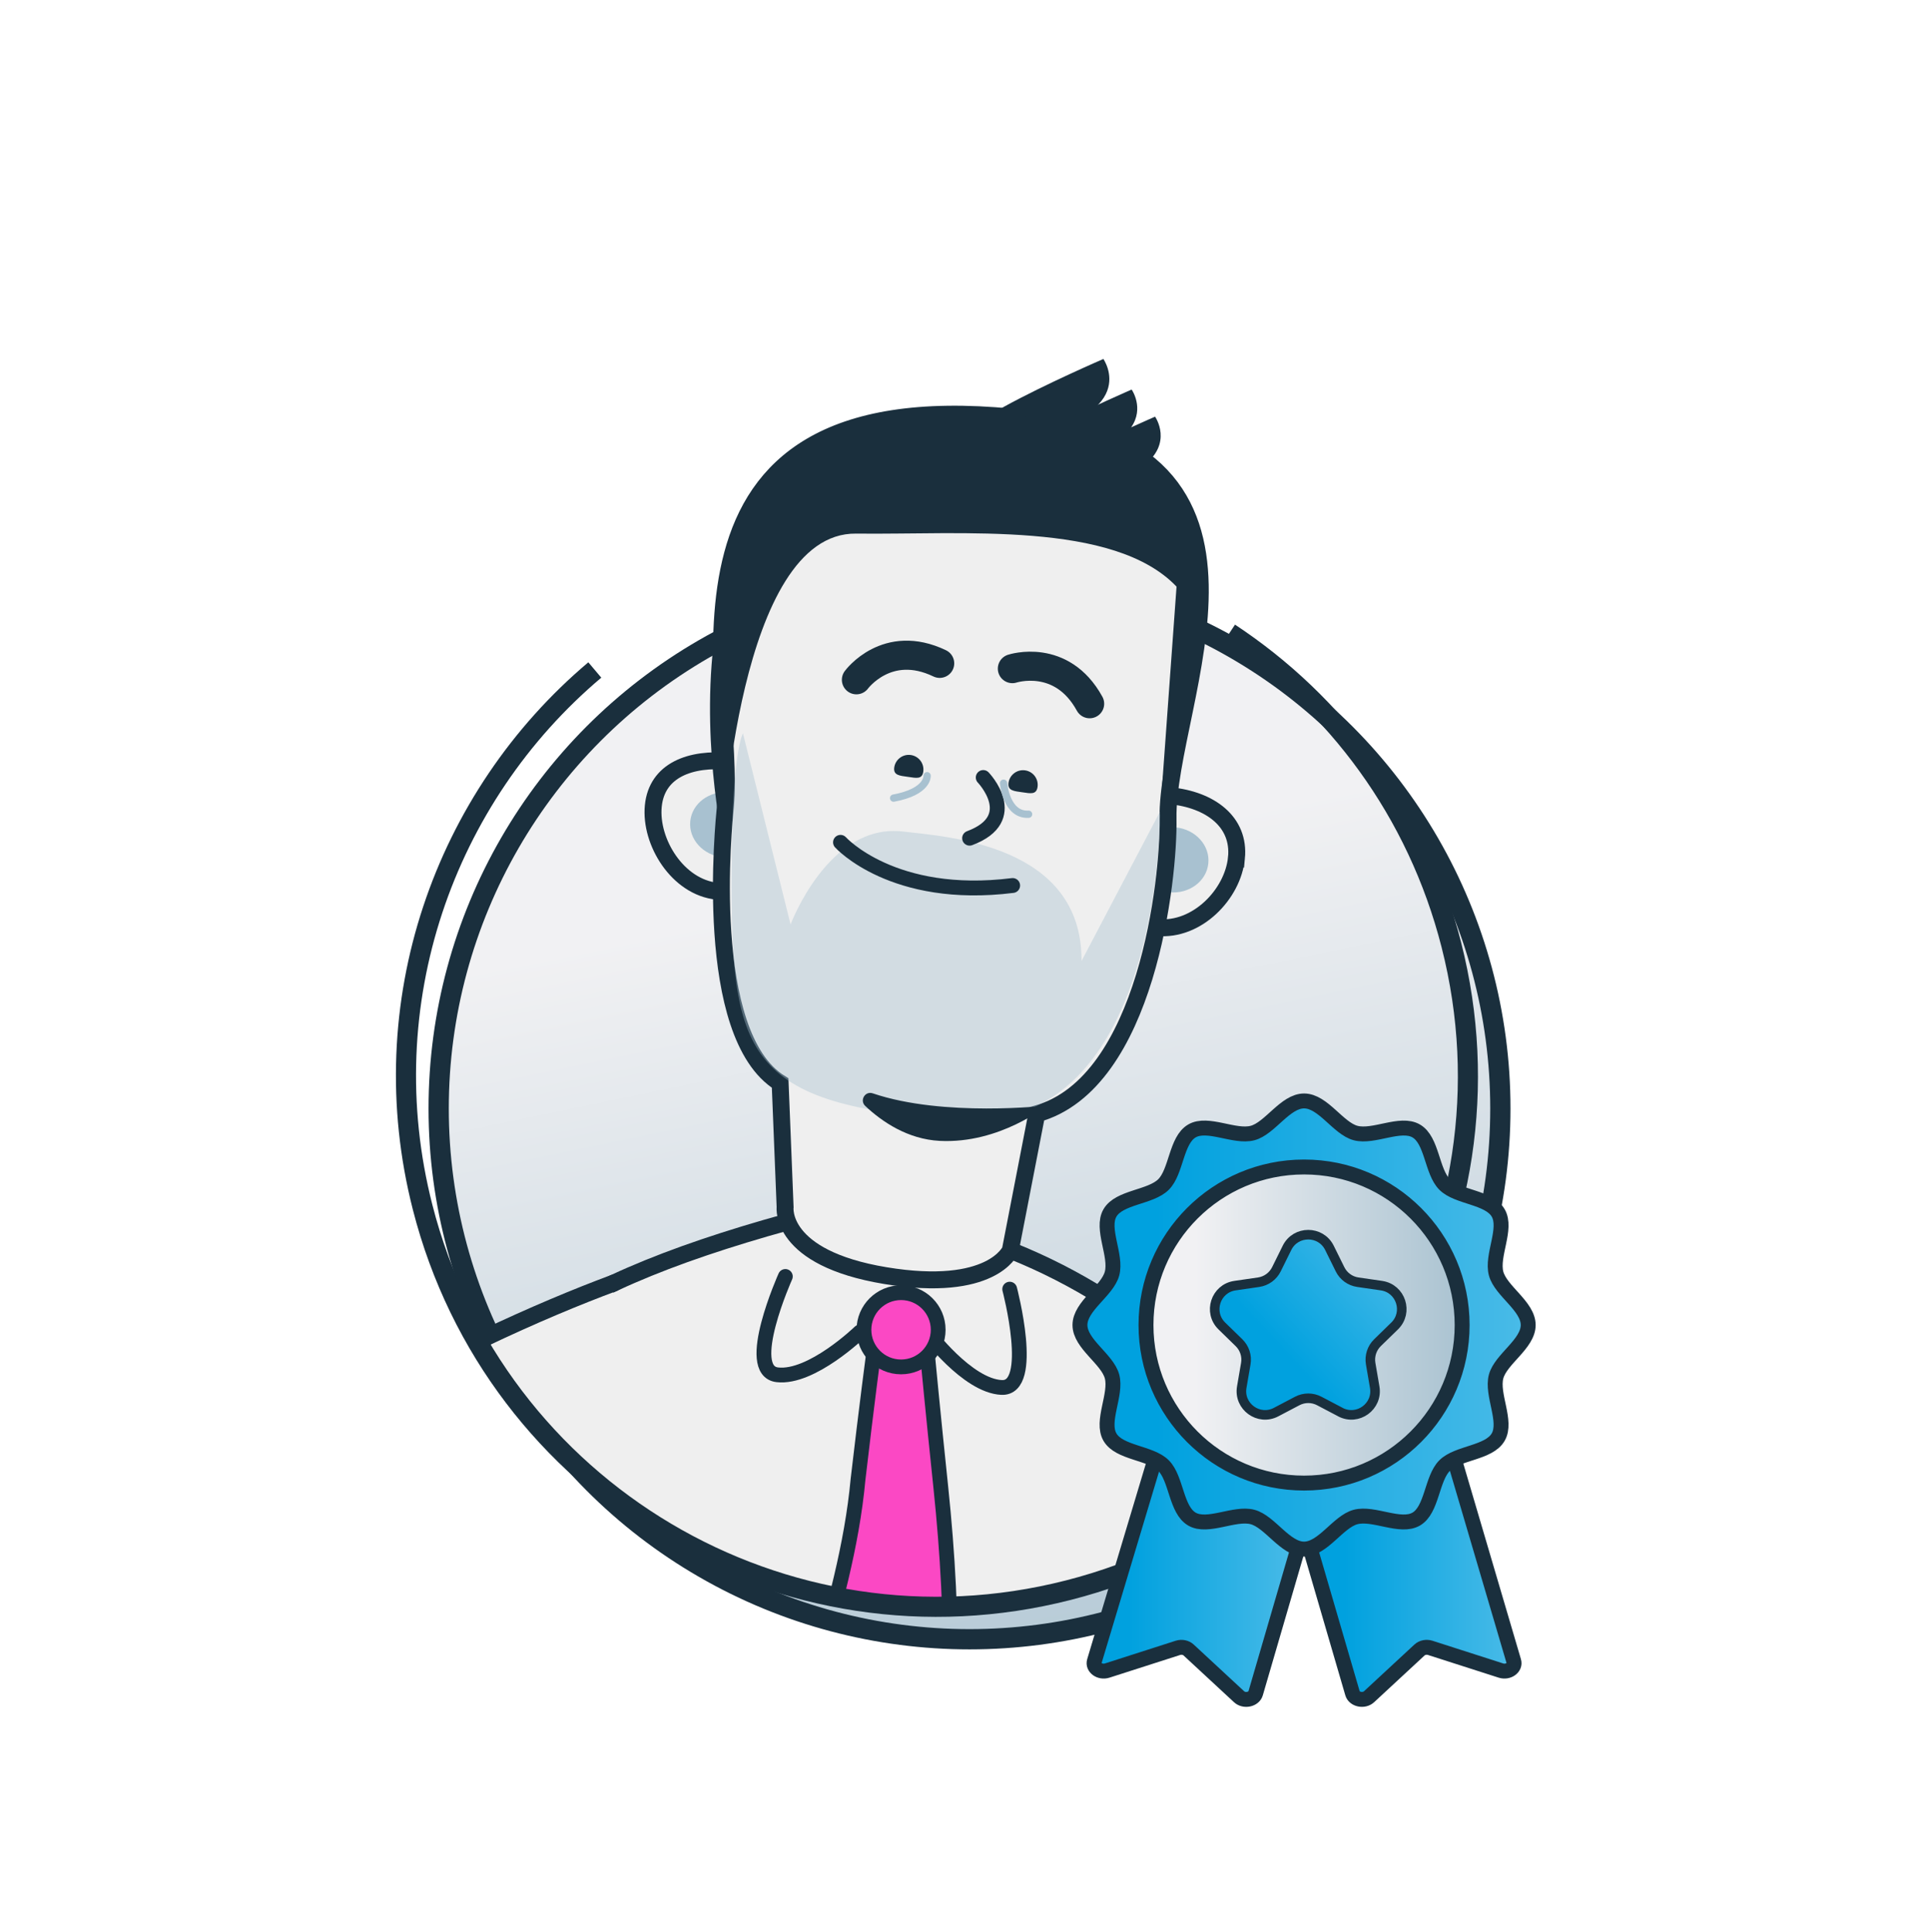 <?xml version="1.0" encoding="UTF-8"?>
<svg id="Layer_1" data-name="Layer 1" xmlns="http://www.w3.org/2000/svg" xmlns:xlink="http://www.w3.org/1999/xlink" viewBox="0 0 889 890">
  <defs>
    <style>
      .cls-1, .cls-2, .cls-3, .cls-4, .cls-5 {
        stroke-width: 0px;
      }

      .cls-1, .cls-3 {
        fill: #a8c1d0;
      }

      .cls-6 {
        fill: url(#linear-gradient-4);
      }

      .cls-6, .cls-7, .cls-8 {
        stroke-width: 6.87px;
      }

      .cls-6, .cls-7, .cls-8, .cls-9, .cls-10, .cls-11, .cls-12, .cls-13, .cls-14, .cls-15 {
        stroke-linecap: round;
      }

      .cls-6, .cls-7, .cls-8, .cls-9, .cls-16, .cls-11, .cls-12, .cls-13, .cls-17, .cls-18, .cls-19, .cls-14, .cls-15, .cls-20 {
        stroke: #1a2f3d;
      }

      .cls-6, .cls-7, .cls-8, .cls-12, .cls-15 {
        stroke-linejoin: round;
      }

      .cls-7 {
        fill: url(#linear-gradient-5);
      }

      .cls-8 {
        fill: url(#linear-gradient-6);
      }

      .cls-2, .cls-9, .cls-10, .cls-11, .cls-12, .cls-13, .cls-20 {
        fill: none;
      }

      .cls-9 {
        stroke-width: 6.85px;
      }

      .cls-9, .cls-10, .cls-16, .cls-11, .cls-13, .cls-17, .cls-18, .cls-19, .cls-14, .cls-20 {
        stroke-miterlimit: 10;
      }

      .cls-10 {
        stroke: #a8c1d0;
        stroke-width: 3.35px;
      }

      .cls-3 {
        opacity: .4;
      }

      .cls-16 {
        fill: url(#linear-gradient-2);
        filter: url(#drop-shadow-2);
      }

      .cls-16, .cls-18 {
        stroke-width: 9.33px;
      }

      .cls-11, .cls-17 {
        stroke-width: 6.81px;
      }

      .cls-12, .cls-19 {
        stroke-width: 7.8px;
      }

      .cls-21 {
        clip-path: url(#clippath-1);
      }

      .cls-13 {
        stroke-width: 13.4px;
      }

      .cls-17 {
        fill: #fb48c4;
      }

      .cls-18 {
        fill: url(#linear-gradient);
        filter: url(#drop-shadow-1);
      }

      .cls-19, .cls-14 {
        fill: #efefef;
      }

      .cls-4 {
        fill: url(#linear-gradient-3);
      }

      .cls-14 {
        stroke-width: 7.8px;
      }

      .cls-15 {
        fill: url(#linear-gradient-7);
        stroke-width: 4.41px;
      }

      .cls-20 {
        stroke-width: 9.26px;
      }

      .cls-5 {
        fill: #1a2f3d;
      }
    </style>
    <linearGradient id="linear-gradient" x1="-400.55" y1="191.88" x2="-425.25" y2="737.78" gradientTransform="translate(-104.85 94.76) rotate(-7.12)" gradientUnits="userSpaceOnUse">
      <stop offset=".17" stop-color="#f1f1f3"/>
      <stop offset=".95" stop-color="#acc4d2"/>
      <stop offset="1" stop-color="#a8c1d0"/>
    </linearGradient>
    <filter id="drop-shadow-1" filterUnits="userSpaceOnUse">
      <feOffset dx="15" dy="15"/>
      <feGaussianBlur result="blur" stdDeviation="67"/>
      <feFlood flood-color="#000054" flood-opacity=".1"/>
      <feComposite in2="blur" operator="in"/>
      <feComposite in="SourceGraphic"/>
    </filter>
    <linearGradient id="linear-gradient-2" x1="1554.69" y1="-1251.12" x2="1529.74" y2="-699.92" gradientTransform="translate(-806.79 1893.76) rotate(-14.31)" xlink:href="#linear-gradient"/>
    <filter id="drop-shadow-2" filterUnits="userSpaceOnUse">
      <feOffset dx="15" dy="15"/>
      <feGaussianBlur result="blur-2" stdDeviation="67"/>
      <feFlood flood-color="#000054" flood-opacity=".1"/>
      <feComposite in2="blur-2" operator="in"/>
      <feComposite in="SourceGraphic"/>
    </filter>
    <clipPath id="clippath-1">
      <path class="cls-2" d="M668.51,435.24c33.38,130.85-45.64,263.99-176.49,297.37-67.23,17.15-135.07,4.63-189.67-29.35-51.66-32.15-91.48-83.52-107.7-147.14-33.38-130.85,21.44-398.84,151.77-434.2,294.2-79.81,288.71,182.46,322.09,313.32Z"/>
    </clipPath>
    <linearGradient id="linear-gradient-3" x1="524.83" y1="610.72" x2="677.05" y2="610.72" gradientTransform="matrix(1,0,0,1,0,0)" xlink:href="#linear-gradient"/>
    <linearGradient id="linear-gradient-4" x1="503.94" y1="726.47" x2="597.86" y2="726.47" gradientUnits="userSpaceOnUse">
      <stop offset=".17" stop-color="#00a1df"/>
      <stop offset=".94" stop-color="#44b9e7"/>
      <stop offset="1" stop-color="#4abce8"/>
    </linearGradient>
    <linearGradient id="linear-gradient-5" x1="603.49" x2="697.41" xlink:href="#linear-gradient-4"/>
    <linearGradient id="linear-gradient-6" x1="497.44" y1="610.44" x2="703.91" y2="610.44" xlink:href="#linear-gradient-4"/>
    <linearGradient id="linear-gradient-7" x1="582.45" y1="634.99" x2="645.61" y2="576.36" xlink:href="#linear-gradient-4"/>
  </defs>
  <g id="GIRL1">
    <circle id="GIRL1_BACKDROP" class="cls-18" cx="-462.69" cy="534.94" r="242.17"/>
  </g>
  <g>
    <g id="GUY2">
      <circle id="GUY2_BACKDROP" class="cls-16" cx="431.58" cy="495.68" r="244.52"/>
      <g id="GUY2-2" data-name="GUY2">
        <g class="cls-21">
          <g>
            <path class="cls-19" d="M745.4,918.19c-3.08-26.4-36.75-181.32-204.46-295.97-46.26-40.84-110.05-65.74-169.26-63.09l-8.97,3.83c-109.81,30.38-164.68,67.85-161.44,140.35,0,0,66.79,133.5,47.06,311.67-20.79,187.78,65.82,86.54,138.31,83.3l73.27-3.28c40.9-1.83,81.55-9.64,108.65-29.11,7.57,47.67,8.88,98.49,13.25,96.33,134.94-67.01,167.28-212.35,163.58-244.03ZM590.9,913.06c-1.26-9.56-2.41-17.61-3.27-22.41l1.88-13.66c3.99,8.39,7.19,15.75,9.27,21.5.37,1.02-2.9,6.42-7.88,14.57Z"/>
            <path class="cls-19" d="M366.25,383.91c-1.61,16.51-17.68,28.45-35.89,26.67-18.2-1.78-31.05-22.74-29.44-39.25,1.61-16.51,17.08-22.32,35.29-20.54,18.2,1.78,31.65,16.61,30.04,33.12Z"/>
            <ellipse class="cls-1" cx="334.41" cy="379.94" rx="15.02" ry="16.56" transform="translate(-76.28 675.78) rotate(-84.41)"/>
            <path class="cls-14" d="M282.73,591.1c-134.64,50-512.3,249.19-169.85,509.76,6.34,4.82-37.03-53.11-3.74-101.59,47.02-68.47,90.78-25.37,90.78-25.37-8.69-41.63-42.73-88.96-39.49-93.22,13.82-18.19,100.52-47.21,108.43-52.02"/>
            <path class="cls-19" d="M569.54,395.23c-1.64,16.76-18.21,33.85-36.41,32.07-18.2-1.78-31.63-16.81-29.99-33.57,1.64-16.76,17.73-28.91,35.93-27.13,18.2,1.78,32.12,11.87,30.48,28.63Z"/>
            <ellipse class="cls-1" cx="540.07" cy="396.09" rx="15.02" ry="16.56" transform="translate(93.29 895.04) rotate(-84.41)"/>
            <path class="cls-19" d="M538.02,377.25c-.97-54.02,64.42-171.76-71.65-185.06-172.85-16.9-127,125.72-132.23,179.2-.8,8.16-10.7,105.27,25.21,127.57l2.29,57.18s-2.94,23.4,46.18,31.53c49.12,8.13,57.56-11.66,57.56-11.66l12.2-62.86c50.76-14.08,60.93-108.58,60.44-135.89Z"/>
            <path class="cls-3" d="M342.23,337.84l21.93,88.06s17.4-46.92,51.81-42.82c20.14,2.4,82.47,5.9,82.22,59.62l36.19-68.9s1.01,147.55-91.39,142c-100.94-6.06-106.46-30.24-106.01-116.63.28-54.2,5.26-61.33,5.26-61.33Z"/>
            <path class="cls-5" d="M425.29,355.48c-.53,3.69-3.32,2.95-7.02,2.42-3.69-.53-6.88-.64-6.36-4.34.53-3.69,3.95-6.26,7.64-5.73,3.69.53,6.26,3.95,5.73,7.64Z"/>
            <path class="cls-5" d="M477.92,362.54c-.53,3.69-3.33,2.99-7.02,2.46-3.69-.53-6.88-.68-6.35-4.37.53-3.69,3.95-6.26,7.64-5.73,3.69.53,6.26,3.95,5.73,7.64Z"/>
            <path class="cls-13" d="M394.48,313.18s14.05-19.24,38.36-7.57"/>
            <path class="cls-13" d="M466.32,308.04s22.63-7.46,35.59,16.17"/>
            <path class="cls-9" d="M452.9,358.19s18.09,18.83-6.28,27.96"/>
            <path class="cls-12" d="M123.71,860s27.42,7.26,36.39,23.99"/>
            <path class="cls-5" d="M482.18,509.34s-47.53,5.45-80.17-5.64c-3.54-1.2-6.17,3.26-3.45,5.82,7.8,7.33,19.57,15.32,34.29,16.08,27.71,1.42,49.33-16.25,49.33-16.25Z"/>
            <path class="cls-9" d="M387.16,388.06s24.12,26.8,79.29,19.89"/>
            <path class="cls-17" d="M402.53,622.36s-3.38,25.42-7.3,59.15c-5.65,61.44-33.94,118.74-38.91,179.06-2.08,25.23,7.83,51.99,21.76,76.33,3.35,5.8,14.24,5.04,17.23-.24,12.11-23.3,25.99-44.79,31.82-69.16,13.24-60.19,12.56-121.54,6.24-182.19-3.66-34.88-6.11-60.92-6.11-60.92"/>
            <path class="cls-11" d="M465.09,593.9s12.12,46.04-3.73,45.3c-15.85-.74-34.29-25.62-34.29-25.62"/>
            <circle class="cls-17" cx="415.05" cy="612.63" r="17.1"/>
            <path class="cls-11" d="M361.75,588.06s-19.48,43.44-3.73,45.3c15.75,1.86,38.02-19.67,38.02-19.67"/>
            <path class="cls-10" d="M427.05,357.36s.68,7.33-15.44,10.33"/>
            <path class="cls-10" d="M462.27,360.8s1.16,14.89,11.53,14.31"/>
            <path class="cls-5" d="M508.24,165.38s19.22,27.22-43.89,36.71c-63.1,9.49,43.89-36.71,43.89-36.71Z"/>
            <path class="cls-5" d="M551.03,270.35c-.08-13.88-3.79-37.34-24.85-55.41,14.6-10.59,5.87-22.98,5.87-22.98,0,0-4.51,1.95-11.02,4.92,6.2-8.93.23-17.41.23-17.41,0,0-17.88,7.73-34.18,16.01-12.98-3.47-28.56-5.61-47.23-5.88-150.62-2.14-106.91,197.78-106.91,197.78,0,0,7.04-142.21,61.37-141.55,48.75.6,118.74-5.94,147.63,24.43l-7.62,105.17s20.35-74.09,16.72-105.08Z"/>
          </g>
        </g>
      </g>
      <path id="GUY2_BACKDROP-2" data-name="GUY2_BACKDROP" class="cls-20" d="M566.32,291.63c48.98,32.32,86.54,82.27,102.19,143.61,33.38,130.85-45.64,263.99-176.49,297.37-130.85,33.38-263.99-45.64-297.37-176.49-23.95-93.87,9.95-188.91,79.33-247.46"/>
    </g>
    <g>
      <circle class="cls-4" cx="600.94" cy="610.72" r="76.11"/>
      <path class="cls-6" d="M532.67,670.04l-28.59,95.31c-.84,2.87,2.58,5.34,5.92,4.27l32.58-10.46c1.73-.55,3.69-.16,4.92.98l23.24,21.54c2.38,2.21,6.79,1.3,7.63-1.58l19.5-66.84"/>
      <path class="cls-7" d="M603.49,713.26l19.5,66.84c.84,2.87,5.25,3.79,7.63,1.58l23.24-21.54c1.23-1.14,3.2-1.53,4.92-.98l32.58,10.46c3.34,1.07,6.76-1.39,5.92-4.27l-28.07-95.31"/>
      <path class="cls-8" d="M652.31,699.86c7.39-4.28,7.11-18.68,13.11-24.68,6-6,20.41-5.72,24.68-13.11,4.22-7.29-3.19-19.6-.96-27.92,2.15-8.04,14.78-14.99,14.78-23.71s-12.63-15.66-14.78-23.71c-2.22-8.32,5.18-20.64.97-27.92-4.28-7.39-18.68-7.11-24.68-13.11-6-6-5.72-20.41-13.11-24.68-7.29-4.22-19.6,3.19-27.92.96-8.04-2.15-14.99-14.78-23.71-14.78s-15.66,12.63-23.71,14.78c-8.32,2.22-20.64-5.18-27.92-.97-7.39,4.28-7.11,18.68-13.11,24.68-6,6-20.41,5.72-24.68,13.11-4.22,7.29,3.19,19.6.96,27.92-2.15,8.04-14.78,14.99-14.78,23.71s12.63,15.66,14.78,23.71c2.22,8.32-5.18,20.64-.97,27.92,4.28,7.39,18.68,7.11,24.68,13.11,6,6,5.72,20.41,13.11,24.68,7.29,4.22,19.6-3.19,27.92-.97,8.04,2.15,14.99,14.78,23.71,14.78s15.66-12.63,23.71-14.78c8.32-2.22,20.64,5.18,27.92.97ZM527.87,610.44c0-40.21,32.6-72.81,72.81-72.81s72.81,32.6,72.81,72.81-32.6,72.81-72.81,72.81-72.81-32.6-72.81-72.81Z"/>
      <path class="cls-15" d="M617.43,650.55l-9.74-5.12c-3.18-1.67-6.97-1.67-10.15,0l-9.74,5.12c-8,4.21-17.35-2.59-15.82-11.49l1.86-10.84c.61-3.54-.57-7.15-3.14-9.65l-7.88-7.68c-6.47-6.31-2.9-17.3,6.04-18.6l10.88-1.58c3.55-.52,6.62-2.75,8.21-5.96l4.87-9.86c4-8.1,15.56-8.1,19.56,0l4.87,9.86c1.59,3.22,4.66,5.45,8.21,5.96l10.88,1.58c8.94,1.3,12.51,12.29,6.04,18.6l-7.88,7.68c-2.57,2.5-3.74,6.11-3.14,9.65l1.86,10.84c1.53,8.91-7.82,15.7-15.82,11.49Z"/>
    </g>
  </g>
</svg>